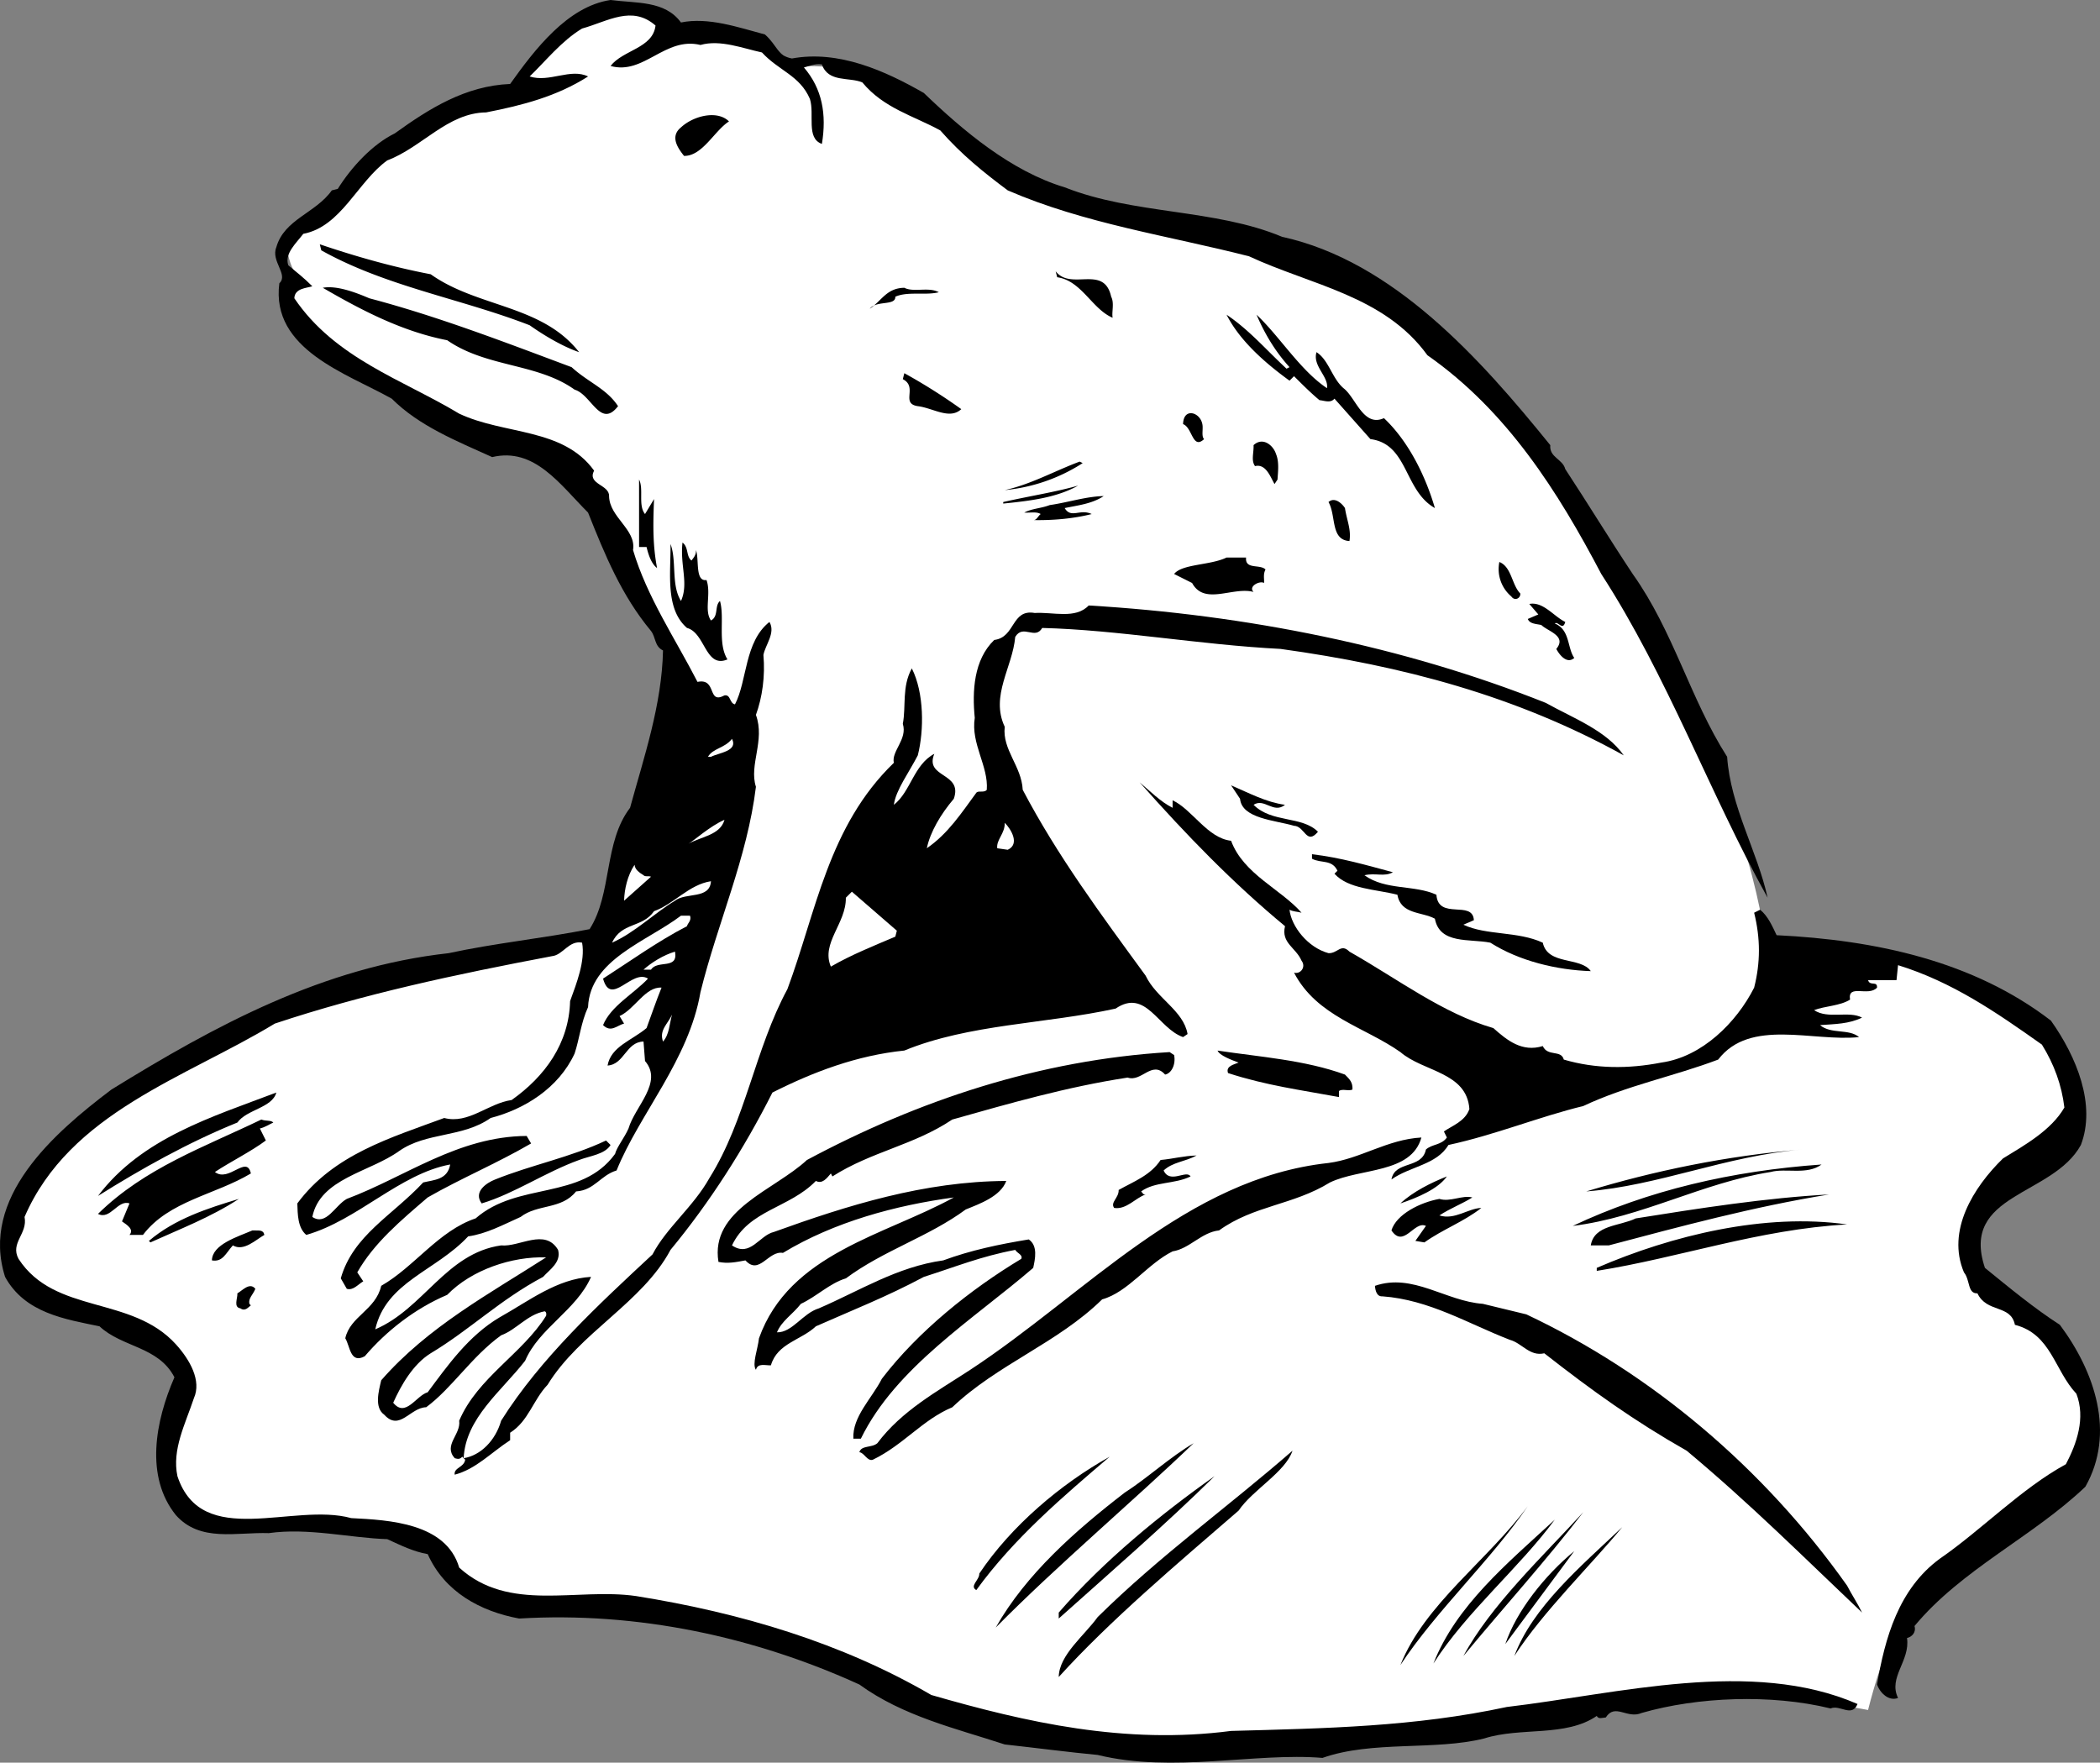 <svg xmlns="http://www.w3.org/2000/svg" width="140.114" height="117.616"><rect width="100%" height="100%" fill="#808080" stroke="none"/><path fill="#fff" d="M34.838 5.902s-5.726.973-8 3.2c-2.226 2.273-4.2 4.3-4.2 4.3s-3.526.973-3.5 2.5c-.026 1.473.5 2.2.5 2.2s-.776 2.023.7 3.5c1.524 1.523 4.8 4 4.8 4l6 3.8s4.474-.527 6.2 1.5c1.774 1.973 4.5 7 4.5 7l3.3 7.2-3.3 12-2 5.3s-15.976 2.723-22.5 5.7c-6.476 3.023-15.976 8.523-16.5 13-.476 4.523.774 5.273 2 5.8 1.274.473 7.524 1.473 8.8 4 1.224 2.473-1.526 4.223 0 7.5 1.474 3.223 4.2 3.7 4.2 3.7l5.8-.2s4.974-.777 6.7 1c1.774 1.723 3.774 3.973 6.3 4.5 2.474.473 8.224-1.027 12.7.7 4.524 1.773 12.5 5.3 12.5 5.3s6.274 2.473 11.3 2.7c4.974.273 12.7 0 12.7 0l16.5-1s11.274-2.727 14.5-2.5c3.274.273 9.8 1.5 9.8 1.5s.974-3.977 2-5.5c.974-1.477 7.2-7.2 7.2-7.2s6.524-3.777 5.5-7.3c-.976-3.477-4.2-6.2-4.2-6.2s-4.776-3.277-3.5-5.5c1.224-2.277 6-6 6-6s1.224-6.027-1.8-8c-2.976-2.027-7.226-4.277-9.5-4.3-2.226.023-8.5-.7-8.5-.7s-.476-7.277-6-17.5c-5.476-10.277-14.726-26.277-25.7-29-11.026-2.777-18.276-4.277-21.5-7.3-3.276-2.977-6.026-4.727-7.8-5-1.726-.227-3.7-.2-3.7-.2s-2.276-2.277-5.3-2.3c-2.976.023-3.2 0-3.2 0s-2.276-2.977-5.5-1c-3.276 2.023-4.3 4.8-4.3 4.8"/><path d="M45.436 1.5c1.828-.375 3.828.328 5.601.8.825.727.825 1.427 1.801 1.602 3.125-.574 6.223.825 8.8 2.301 2.626 2.524 5.825 5.223 9.4 6.297 4.624 1.828 10.023 1.426 14.5 3.3 7.425 1.626 13.226 8.126 17.898 13.903-.074.824.828.922 1 1.598 1.527 2.324 2.926 4.625 4.5 7 2.726 3.824 3.828 8.324 6.3 12.199.227 3.328 2.028 6.328 2.7 9.402-3.875-6.976-6.672-14.777-11.098-21.601-2.875-5.473-6.277-10.875-11.601-14.598-2.875-3.976-7.774-4.676-11.899-6.601-5.375-1.375-10.976-2.176-16.101-4.399-1.575-1.176-3.075-2.375-4.5-4-1.774-.976-3.774-1.476-5.2-3.203-.875-.375-2.273.027-2.699-1.2-.476-.073-.875.126-1.2.2 1.224 1.426 1.524 3.125 1.2 5.102-1.074-.375-.476-1.977-.8-3-.676-1.575-2.075-1.875-3.2-3.102-1.277-.273-2.777-.875-4.101-.5-2.375-.574-3.774 2.027-6 1.402.824-1.074 2.824-1.175 3-2.699-1.575-1.375-3.176-.277-4.899.2-1.375.824-2.476 2.222-3.5 3.199 1.324.425 2.723-.575 3.899 0-2.075 1.324-4.375 1.925-6.801 2.398-2.574.027-4.274 2.328-6.598 3.203-1.976 1.422-3.074 4.422-5.601 4.899-.473.625-1.274 1.324-1 2.101.625.524 1.027.824 1.601 1.399-.375.125-1.176.125-1.2.8 2.724 4.024 7.224 5.426 11 7.7 3.024 1.425 6.923.925 9 3.8-.476.926 1.024.926 1 1.7.024 1.425 1.825 2.226 1.599 3.601.925 3.125 2.824 5.922 4.3 8.797 1.325-.273.625 1.527 1.801.902.426-.074.324.524.7.598.824-1.574.624-4.172 2.3-5.5.426.727-.277 1.527-.402 2.203.125 1.422-.074 2.824-.5 4 .625 1.723-.473 3.324 0 4.797-.574 4.727-2.574 9.125-3.7 13.703-.773 4.524-4.074 8.125-5.597 11.899-1.078.324-1.477 1.324-2.703 1.398-.973 1.227-2.574.828-3.7 1.703-1.175.524-2.273 1.125-3.5 1.297-2.175 2.328-5.472 3.027-6.199 6.203 3.227-1.375 4.727-5.078 8.399-5.601 1.226.125 2.926-1.176 3.8.3.227.825-.574 1.325-1 1.801-2.874 1.524-4.874 3.524-7.5 5.098-1.175.726-1.972 2.125-2.5 3.3.825 1.024 1.528-.476 2.301-.699 1.325-1.777 2.727-3.777 4.801-5 1.926-1.074 3.824-2.574 6.098-2.699-.973 2.223-3.473 3.422-4.399 5.598-1.574 2.027-3.976 3.824-4.101 6.5 1.125-.176 2.125-1.176 2.5-2.5 2.625-4.176 6.527-7.774 10.101-11.098.926-1.777 2.727-3.176 3.801-5.101 2.426-3.875 3.024-8.575 5.2-12.602 1.925-5.172 2.726-10.875 7.1-15.098-.175-.777.923-1.574.599-2.601.226-1.176-.075-2.473.601-3.7.824 1.626.824 4.126.399 5.801-.575 1.125-1.473 2.325-1.598 3.301 1.125-.875 1.324-2.676 2.7-3.402-.677 1.625 1.925 1.226 1.3 3-.875 1.027-1.578 2.226-1.8 3.3 1.425-.976 2.323-2.374 3.3-3.699.125-.175.523.024.7-.199.124-1.578-1.075-3.078-.802-4.8-.175-1.778-.074-3.876 1.301-5.2 1.426-.176 1.125-2.078 2.7-1.8 1.226-.075 2.726.425 3.6-.5 10.524.624 21.024 2.722 30.5 6.5 1.825 1.023 4.024 1.824 5.2 3.5-7.176-3.977-14.777-5.977-22.902-7.102-5.375-.274-10.875-1.274-15.899-1.399-.476.825-1.273-.277-1.8.598-.176 2.027-1.676 3.926-.7 6-.175 1.527 1.125 2.625 1.2 4.203 2.324 4.422 5.226 8.324 8.199 12.399.726 1.523 2.527 2.324 2.8 3.898l-.3.203c-1.672-.578-2.473-3.277-4.5-1.902-4.672 1.027-9.774 1.027-14.098 2.8-3.176.325-6.074 1.426-8.8 2.801-1.876 3.723-4.176 7.325-6.801 10.5-1.875 3.524-6.075 5.524-8.2 9-.976 1.024-1.273 2.426-2.5 3.2v.5c-1.273.824-2.273 1.925-3.699 2.3-.074-.476.625-.476.7-1l-.2-.199c-.176.223-.375.125-.5.098-.777-.875.426-1.574.3-2.5 1.224-2.875 4.224-4.473 5.798-7 .027-.074.027-.274-.098-.301-1.176.227-1.875 1.227-2.902 1.602-1.973 1.425-3.274 3.523-5 4.8-1.074.024-1.774 1.625-2.797.5-.676-.476-.375-1.574-.203-2.3 3.125-3.575 7.226-5.774 11-8.2-2.274-.074-4.973.825-6.598 2.5-2.176.926-4.074 2.426-5.5 4.098-.976.527-.976-.672-1.3-1.2.324-1.472 2.023-1.874 2.398-3.5 2.226-1.273 3.828-3.675 6.3-4.5 2.825-2.472 7.028-1.175 9.301-4.3.125-.473.625-1.074.899-1.7.426-1.472 2.328-3.073 1.101-4.5l-.101-1.3c-1.172.027-1.274 1.527-2.399 1.602.227-1.274 1.625-1.676 2.602-2.5.324-.875.625-1.774 1-2.7-1.078-.074-1.777 1.426-2.8 1.899l.3.5c-.477.125-.875.625-1.402.101.527-1.277 2.027-2.074 3-3.101-1.075-.676-2.473 1.926-3 0 1.824-1.176 3.625-2.473 5.601-3.5.024-.176.324-.375.2-.7h-.602c-2.274 1.727-6.074 2.926-6.2 6.102-.472 1.024-.574 2.125-.898 3.098-1.074 2.324-3.375 3.726-5.601 4.3-1.875 1.325-4.274.926-6.098 2.2-1.977 1.426-5.277 1.824-5.8 4.402.925.625 1.523-.777 2.3-1.203 3.922-1.473 7.422-4.172 12-4.2l.297.5c-2.274 1.325-4.672 2.325-6.899 3.602-1.773 1.524-3.574 3.024-4.699 5l.399.598c-.375.227-.676.625-1.098.5l-.402-.7c.824-2.874 3.425-4.175 5.5-6.398.726-.175 1.625-.175 1.8-1.199-3.375.625-6.175 3.723-9.601 4.7-.574-.477-.574-1.376-.598-2.102 2.426-3.274 6.223-4.375 9.8-5.7 1.626.426 2.923-.976 4.5-1.199 2.224-1.574 3.825-3.777 3.9-6.601.425-1.176 1.023-2.676.8-3.899-.875-.175-1.277.825-2 .899-6.476 1.226-12.574 2.527-18.5 4.5-5.976 3.625-13.676 5.926-16.7 12.902.224 1.125-.976 1.723-.401 2.797 2.425 3.727 7.527 2.426 10.5 5.703.925 1.024 1.726 2.422 1.199 3.598-.574 1.726-1.473 3.426-1.098 5.199 1.625 4.926 7.723 1.727 11.598 2.8 2.527.126 6.328.325 7.203 3.302 3.324 3.023 7.824 1.324 11.797 1.898 7.027 1.125 13.726 3.125 19.703 6.602 6.324 1.824 12.922 3.324 20 2.398 6.324-.172 12.223-.273 18.398-1.598 7.426-.875 16.325-3.277 23.399-.199-.375.922-1.172.024-1.797.297-3.977-.973-8.875-.773-12.602.3-.976.427-1.773-.675-2.398.302-.277.023-.477.125-.602-.102-2.074 1.426-5.074.727-7.5 1.5-3.273.828-7.476.125-10.8 1.3-4.473-.374-9.973 1.028-15-.198-1.875-.176-4.176-.477-6.2-.7-3.273-1.074-6.773-1.875-9.699-4-6.976-3.175-14.777-4.875-22.7-4.402-2.577-.473-4.976-1.773-6.1-4.297-.977-.176-1.774-.578-2.7-1-2.476-.078-5.277-.777-7.902-.402-2.172-.074-4.574.625-6.2-1.2-2.074-2.574-1.374-6.273-.097-9.199-1.078-2.074-3.477-1.976-5-3.402-2.277-.473-4.977-.875-6.3-3.297-1.677-5.277 3.222-9.578 7.097-12.5 6.926-4.277 14.125-8.176 22.5-9.101 3.125-.676 6.226-.977 9.402-1.602 1.524-2.375.926-5.773 2.7-8.098.925-3.375 2.124-6.875 2.199-10.5-.575-.277-.473-.875-.801-1.3-1.973-2.375-3.074-5.075-4.2-7.899-1.874-1.875-3.574-4.375-6.398-3.703-2.375-1.074-4.875-2.074-6.7-3.898-2.976-1.676-8.077-3.274-7.5-7.7.626-.574-.577-1.476-.202-2.402.527-1.875 2.625-2.273 3.703-3.797l.398-.101c.926-1.477 2.325-2.977 3.801-3.7 2.324-1.675 4.723-3.175 7.7-3.3C35.661 3.328 37.861.426 40.736 0c1.726.227 3.625.027 4.699 1.5"/><path d="M48.639 8.102c-.977.625-1.777 2.324-3 2.3-.375-.476-.977-1.277-.203-1.902.828-.773 2.426-1.172 3.203-.398M28.737 18.3c3.125 2.227 7.425 2.028 9.902 5.2-1.078-.375-2.277-1.074-3.3-1.797-4.575-1.777-9.575-2.578-13.903-5l-.098-.402c2.426.824 4.926 1.527 7.399 2M74.139 19.8c.223.427.023 1.028.098 1.403-1.375-.578-2.075-2.476-3.7-2.703l-.101-.398c1.027 1.324 3.226-.477 3.703 1.699m-36 4.699c1.125 1.027 2.324 1.426 3.098 2.602-1.176 1.523-1.774-.774-2.899-1.102-2.476-1.773-5.875-1.473-8.5-3.297-2.976-.578-5.676-1.976-8.3-3.5.925-.176 2.226.324 3.1.7 4.626 1.222 9.024 2.925 13.5 4.597m24.501-5c-.875.227-2.078-.074-2.902.3.027.626-1.274.227-1.7.802.825-.575 1.125-1.375 2.301-1.399.625.324 1.625-.078 2.3.297m23.2 5.102.2-.102c-.977-1.074-1.676-2.273-2.2-3.5 1.524 1.426 2.926 3.727 4.7 4.902.124-.777-.977-1.476-.7-2.402.824.527 1.024 1.727 1.8 2.402.825.625 1.325 2.625 2.7 2 1.723 1.625 2.824 4.024 3.399 6-2.075-1.175-1.774-4.277-4.301-4.601l-2.399-2.7c-.273.325-.675.126-1 .102-.574-.476-1.175-1.078-1.699-1.601l-.3.3c-1.477-1.074-3.274-2.574-4.2-4.402 1.524 1.027 2.625 2.328 4 3.602M64.139 27.3c-.777.727-1.875-.073-2.902-.198-1.176-.176.027-1.274-1-1.801l.101-.399a38.63 38.63 0 0 1 3.8 2.399m16.099 1.101c.027.325-.075.723.101.899-.777.726-.777-.774-1.402-1 .027-1.176 1.226-.774 1.3.101M85.237 32l-.2.3c-.273-.472-.574-1.374-1.3-1.198-.274-.375-.075-.875-.098-1.399.625-.578 1.324.024 1.5.598.223.527.125 1.226.098 1.699m-13-1.098a11.597 11.597 0 0 1-5.2 1.801c1.727-.375 3.325-1.277 5-1.902l.2.101m-29.2 3.398.602-1c-.078 1.825-.078 3.126.2 4.602-.376-.277-.575-.875-.7-1.402h-.5V32c.324.625-.078 1.727.398 2.3m28.899-1.898c-1.473.825-3.274 1.024-5 1.2V33.5c1.625-.375 3.527-.672 5-1.098m1.703.7c-.777.523-1.777.625-2.602.8.426.723 1.024.024 1.801.399-1.277.324-2.676.426-3.902.402.226.024.328-.277.5-.402-.274-.176-.672-.074-1.098-.098.524-.277 1.125-.277 1.7-.5 1.226-.176 2.425-.578 3.6-.601m16.099.8c.125.825.425 1.426.3 2.2-1.273-.075-.875-1.676-1.398-2.602.422-.375.922.125 1.098.402m-43.598 3.5c.125-.175.324-.375.297-.699.226.625-.074 2.125.703 2 .324.922-.176 2.024.297 2.7.527-.278.226-.977.601-1.301.325 1.125-.175 2.824.5 3.898-1.476.625-1.476-1.773-2.699-2.098-1.476-1.277-1.074-3.675-1.101-5.601.425 1.125.027 2.726.699 3.8.527-1.175-.074-2.374.101-3.898.426.324.227.922.602 1.2m37-.2c-.078.824.922.422 1.297.797-.172.328-.074.625-.098.902-.277-.175-1.074.223-.7.598-1.374-.375-3.276.926-4.1-.598l-1.2-.601c.524-.676 2.426-.574 3.5-1.098h1.3m18.298 2.399c.027.324-.375.523-.598.199a2.395 2.395 0 0 1-.8-2.301c.824.328.824 1.527 1.398 2.102m3 1.898c-.172.625-.473-.074-.7.102 1.028.425.825 1.625 1.301 2.3-.476.426-.976-.175-1.199-.601.723-.875-.574-1.176-1-1.598-.375-.078-.777-.078-.902-.402l.703-.301-.602-.7c.926-.175 1.625.825 2.399 1.2"/><path fill="#fff" d="M48.838 49.3c.426.825-.875.927-1.402 1.2h-.2c.325-.574 1.126-.574 1.602-1.2"/><path d="M78.237 53.902v-.5c1.324.625 2.324 2.524 3.902 2.7.824 2.226 3.324 3.226 4.7 4.8-.278-.074-.575-.074-.802-.199.125 1.125 1.227 2.524 2.602 2.899.625.023.824-.676 1.398-.102 3.227 1.828 6.227 4.125 9.602 5.102.922.824 1.922 1.625 3.297 1.199.328.726 1.226.226 1.402.902 2.125.625 4.324.625 6.5.2 2.723-.376 5.024-2.676 6.2-5 .425-1.676.425-3.278 0-5l.398-.2c.527.422.828 1.125 1.101 1.7 6.625.324 13.125 1.722 18.301 5.699 1.723 2.425 3.024 5.625 2 8.3-1.875 3.426-8.074 3.223-6.402 8.2 1.625 1.324 3.328 2.726 5 3.8 2.328 3.125 3.726 7.223 1.703 10.801-3.477 3.324-8.277 5.524-11.402 9.297.125.426-.176.727-.5.8.226 1.528-1.274 2.626-.598 4-.578.227-1.176-.273-1.402-.898.527-3.074 1.425-6.375 4.199-8.402 2.726-1.875 5.426-4.672 8.402-6.297.723-1.375 1.324-3.078.7-4.703-1.477-1.574-1.676-3.973-4.102-4.598-.274-1.375-1.875-.777-2.5-2.101-.672.027-.473-.875-.899-1.399-1.175-2.777.625-5.675 2.602-7.601 1.422-.875 3.223-1.875 4.098-3.399-.176-1.476-.676-2.875-1.5-4.199-3.075-2.176-5.973-4.176-9.598-5.3l-.102 1h-1.898c.125.425.625.023.598.5-.575.624-1.973-.278-1.801.8-.672.422-1.672.422-2.399.7.926.624 2.325.023 3.2.5-.875.425-1.774.425-2.801.5.726.624 1.926.222 2.601.8-3.074.324-7.273-1.277-9.398 1.5-2.977 1.125-6.078 1.723-9 3.098-2.977.726-5.875 1.926-9 2.601-.777 1.325-2.578 1.426-3.8 2.301.222-1.277 2.023-.676 2.3-2 .422-.375 1.023-.277 1.398-.8l-.199-.403c.524-.375 1.426-.672 1.7-1.5-.176-2.473-3.075-2.473-4.602-3.797-2.375-1.676-5.574-2.375-7.098-5.3.426.124.824-.376.5-.801-.375-.875-1.375-1.176-1.101-2.301-3.473-2.875-6.575-6.074-9.7-9.598.625.524 1.426 1.324 2.2 1.7"/><path d="M85.737 53.703c-.774.625-1.375-.476-2.098 0 1.223 1.223 3.223.723 4.297 1.797-.774.926-.875-.375-1.598-.398-1.277-.375-3.476-.477-3.601-1.801l-.598-.899c1.223.524 2.324 1.125 3.598 1.301"/><path fill="#fff" d="M48.338 54.703c-.277 1.024-1.574 1.125-2.402 1.598.328-.176 1.426-1.176 2.402-1.598m18.899 2-.7-.101c-.074-.575.524-.977.5-1.7.426.426 1.024 1.426.2 1.801"/><path d="M92.936 58.203c-.574.324-1.172.024-1.899.2 1.426 1.023 3.325.624 4.801 1.3.125 1.723 2.426.324 2.5 1.7l-.7.3c1.524.723 3.626.422 5.298 1.2.328 1.523 2.527.925 3.203 1.898-2.277-.074-4.777-.676-6.703-1.899-1.375-.277-3.375.125-3.7-1.601-.874-.473-2.273-.274-2.5-1.598-1.472-.375-3.273-.375-4.199-1.402l.2-.2c-.375-.773-1.075-.476-1.7-.8V57c1.926.227 3.625.727 5.399 1.203"/><path fill="#fff" d="M42.936 58.402c.125.125.328.024.5.098l-1.797 1.602c.023-.774.223-1.676.7-2.399.023.324.323.524.597.7m4.5.397c-.074 1.227-1.672.727-2.399 1.302-1.375.824-2.675 2.125-4.199 2.8.625-1.375 2.024-.976 2.8-2.101 1.325-.473 2.325-1.774 3.798-2M59.737 62.5c-1.473.625-2.973 1.227-4.301 2-.672-1.574 1.027-2.875 1-4.598l.402-.402 3 2.602-.101.398m-14.7 1c.227 1.227-1.175.527-1.601 1.203h-.5c.527-.476 1.328-.976 2.101-1.203m-.8 6c-.274-.773.324-1.172.601-1.797-.176.625-.176 1.324-.601 1.797"/><path d="M89.737 71.703c.324.324.527.524.5 1-.274.125-.676-.078-.899.098v.402c-2.574-.476-4.875-.777-7.402-1.601-.172-.477.426-.575.703-.7-.477-.175-1.277-.476-1.402-.8 2.824.425 5.824.625 8.5 1.601m-11.399-1.301c.125.625-.176 1.223-.601 1.301-.875-.976-1.575.524-2.5.2-4.075.624-7.875 1.722-11.7 2.8-2.574 1.723-5.375 2.125-8 3.797l-.101-.2c-.274.325-.574.727-1 .5-1.774 1.825-4.473 1.927-5.598 4.302 1.223.824 1.824-.676 2.8-.899 4.923-1.777 10.024-3.375 15.5-3.402-.374 1.027-1.776 1.527-2.702 1.902-2.473 1.824-5.473 2.723-8 4.598-1.074.324-1.973 1.226-3 1.699-.574.727-1.274 1.125-1.598 1.902 1.024.024 1.723-1.277 2.8-1.601 2.724-1.176 5.224-2.774 8.298-3.2 1.828-.675 3.726-1.074 5.703-1.398.625.422.422 1.324.297 1.899-3.973 3.425-9.172 6.625-11.5 11.398h-.5c-.074-1.473 1.226-2.672 1.902-4 2.426-3.172 5.926-5.973 9.3-8 .126-.273-.276-.375-.401-.598-2.274.426-3.973 1.125-6.098 1.801-2.477 1.324-4.777 2.223-7.203 3.297-.973.926-2.574 1.125-3 2.602-.375.023-.875-.176-1 .3-.274-.375.125-1.375.203-2.101 2.023-5.676 8.422-6.875 13-9.399-3.875.524-7.977 1.625-11.402 3.7-.973-.176-1.575 1.523-2.5.5-.676.125-1.176.226-1.801.101-.574-3.476 3.726-4.777 5.902-6.8 7.426-3.977 15.524-6.676 24.2-7.2l.3.2m-59.902 2.499c-.274 1.024-1.973 1.125-2.598 2-3.277 1.325-6.476 3.125-9.3 4.899 2.925-3.875 7.624-5.274 11.898-6.899m-.199 2c-.274.125-.575.325-.899.399l.399.8c-.973.727-2.375 1.426-3.399 2.102.926.723 2.125-1.176 2.399.098-2.375 1.426-5.473 1.824-7.2 4.101H8.64c.324-.375-.176-.675-.5-.902l.5-1.2c-.777-.273-1.277 1.126-2.102.7 3.125-3.074 7.125-4.473 10.899-6.297.328.125.625.024.8.2m76.601.999c-.676 2.426-4.074 2.024-6.101 3-2.473 1.524-5.075 1.524-7.399 3.2-1.176.125-1.976 1.226-3.101 1.398-1.676.828-2.973 2.727-4.7 3.203-2.976 2.922-6.976 4.324-10 7.2-1.976.824-3.273 2.523-5.3 3.5-.375.124-.575-.477-.899-.5.125-.477.824-.278 1.2-.602 1.624-2.176 4.023-3.473 6.199-4.899 7.726-5.074 14.425-12.777 23.902-13.8 2.125-.274 3.922-1.575 6.2-1.7m-54.102.5c-.375.625-1.375.723-2.098 1-2.277.825-4.277 2.223-6.5 2.899-.578-.774.324-1.375.898-1.598 2.426-.976 5.024-1.476 7.399-2.601l.3.3m79.501.301c-5.075.422-9.575 2.422-14.399 2.797 4.524-1.375 9.324-2.375 14.399-2.797m-40.399.399c-.777.425-1.574.425-2.2 1 .423.925 1.524-.075 1.798.398-1.074.527-2.375.328-3.297 1 .125.125.125.227.297.203-.672.223-1.274 1.024-2.098.899-.277-.375.324-.676.3-1.2 1.024-.574 2.126-.976 2.798-2 .828-.074 1.527-.277 2.402-.3m41.699.601c-.976.723-2.375.223-3.398.5-4.578.723-8.578 3.024-13.203 3.598 5.027-2.375 10.625-3.676 16.601-4.098M93.436 80.3c.828-.773 2.027-1.374 3.101-1.8-.574.828-1.976 1.426-3.101 1.8m28.601-.597c-5.074.824-9.875 2.125-14.699 3.399h-1.2c.224-1.375 1.923-1.274 3-1.801 4.224-.676 8.724-1.375 12.9-1.598m-23.801.199c-.676.426-1.473.723-2.2 1.2 1.024.324 1.926-.477 2.801-.5-1.176.925-2.574 1.425-3.8 2.3l-.602-.101.703-1c-.777-.375-1.477 1.527-2.3.3.323-1.074 1.925-1.874 3.198-2.101.727.227 1.524-.273 2.2-.098M15.936 80c-1.875 1.227-3.973 2.027-5.899 2.902l-.101-.101c1.726-1.473 3.926-2.176 6-2.801m107.301 1.703c-5.875.324-11.176 2.223-16.7 3.098v-.2c5.024-2.175 11.227-3.675 16.7-2.898m-105.598.699c-.578.325-1.375 1.125-2.102.7-.476.523-.675 1.125-1.398 1 .023-1.075 1.723-1.575 2.7-2 .425.023.722-.075.8.3m84.199 5.301c8.324 3.922 15.824 10.223 21.399 18.098.324.625.726 1.226 1 1.8-3.875-3.675-7.473-7.273-11.7-10.8-3.476-1.973-6.273-3.973-9.5-6.5-.976.226-1.476-.676-2.3-.899-2.774-1.074-5.375-2.675-8.5-2.902-.375.027-.473-.375-.5-.7 2.527-.874 4.726 1.028 7.199 1.2l2.902.703M17.037 86c-.175.426-.476.625-.398 1l.098.102c-.176.125-.375.425-.7.199-.476-.074-.175-.676-.199-1 .324-.176.824-.774 1.2-.301m49.398 22.602c2.027-3.575 5.328-6.477 8.601-9 1.524-.977 3.024-2.375 4.602-3.301-3.977 3.824-9.078 8.125-13.203 12.3m16.203-7.801c-4.078 3.528-8.578 7.325-12 11.102.023-1.476 1.723-2.777 2.598-4 4.125-4.074 8.726-7.375 13-11.101-.473 1.426-2.676 2.625-3.598 4m-8.602-3.598c-3.074 2.625-6.375 5.422-8.898 8.899-.477-.274.223-.676.2-1.102 2.124-3.172 5.425-5.973 8.698-7.797m7 1.297c-3.273 3.227-7.074 6.527-10.398 9.5v-.398c3.023-3.477 6.824-6.575 10.398-9.102m12.399 12.602c1.625-4.075 5.828-6.977 8.5-10.602-2.473 3.625-6.074 6.926-8.5 10.602m4.203-.602c1.824-3.375 5.223-6.574 8-9.598-2.477 3.223-5.375 6.426-8 9.598m-2 .5c1.523-3.875 4.922-6.672 8.098-9.598-2.375 3.223-5.875 6.125-8.098 9.598m5.398-.5c1.227-3.273 4.426-5.973 7.2-8.598-2.075 2.524-5.274 5.625-7.2 8.598m-.601-.797c.726-2.176 2.625-4.578 4.601-6.203l-4.601 6.203"/></svg>
